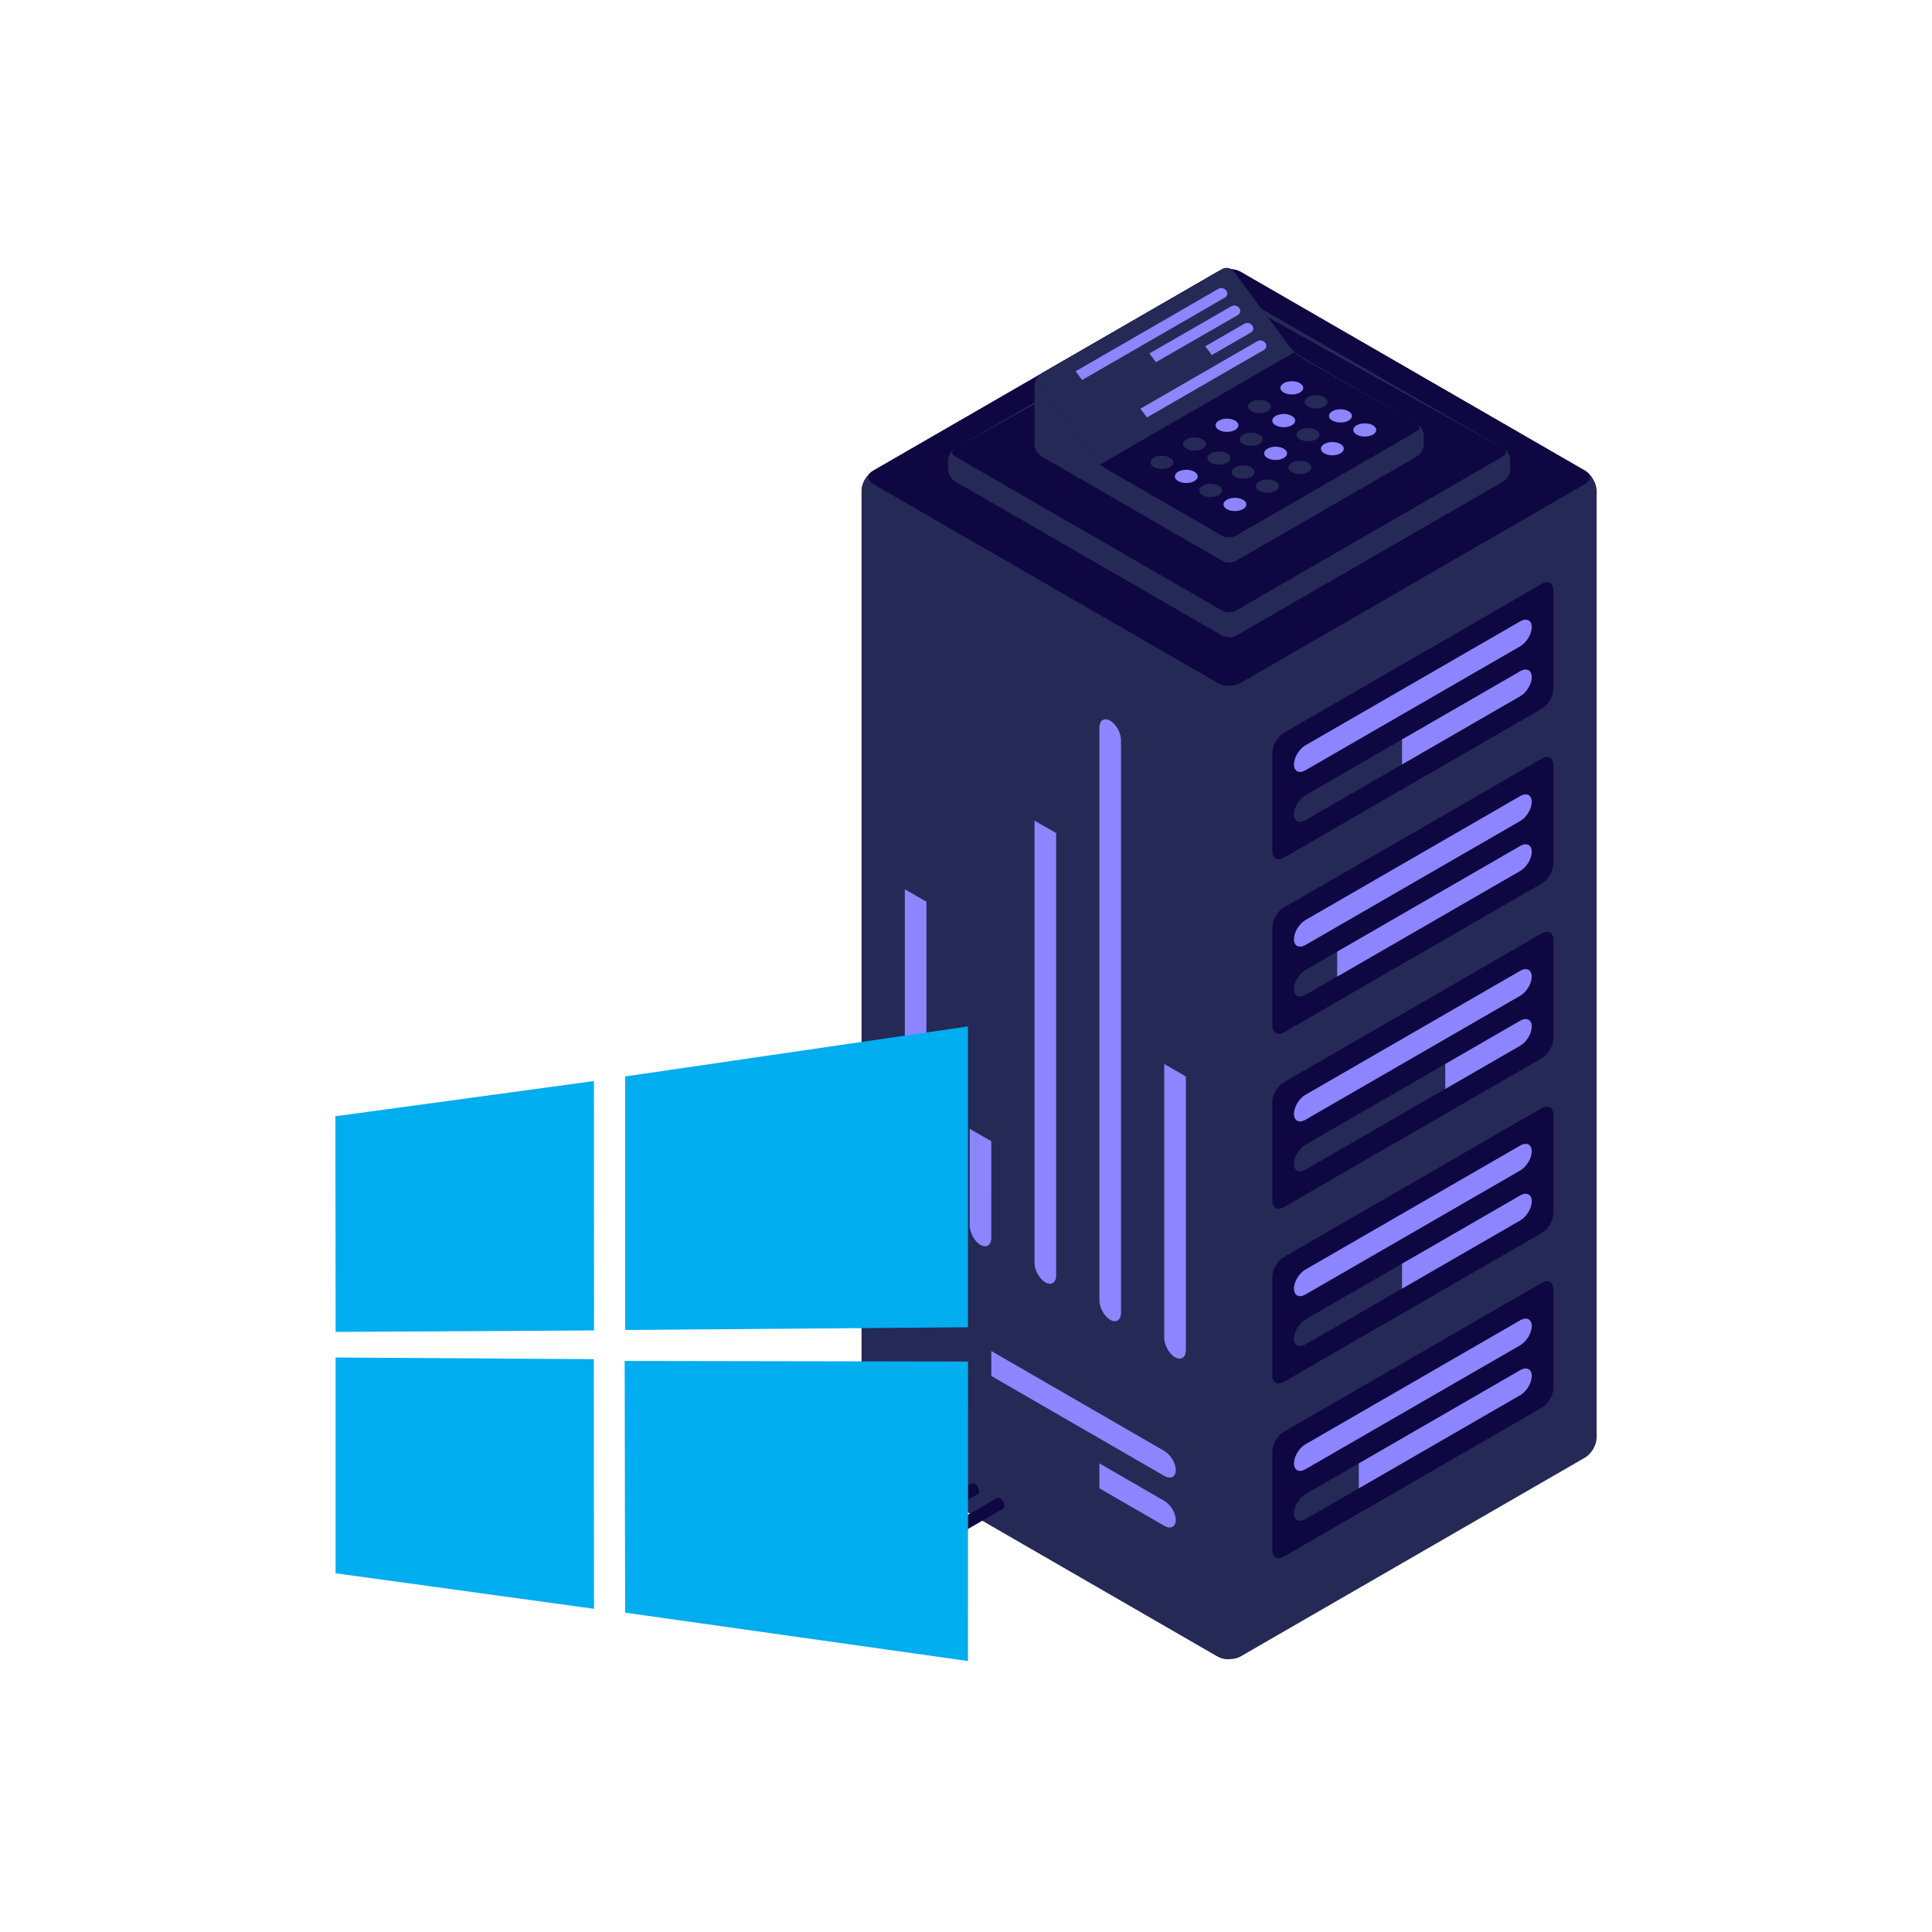 <svg width="400" height="400" viewBox="0 0 400 400" fill="none" xmlns="http://www.w3.org/2000/svg">
<path d="M256.858 56.28L328.177 97.456C329.494 98.217 330.563 100.066 330.563 101.588V297.64C330.563 299.161 329.494 301.011 328.177 301.771L256.858 342.947C255.541 343.709 253.404 343.709 252.087 342.947L180.771 301.773C179.453 301.011 178.385 299.162 178.385 297.641V101.588C178.385 100.066 179.453 98.216 180.771 97.456L252.088 56.28C253.405 55.519 255.541 55.519 256.858 56.28Z" fill="#252956"/>
<path d="M178.387 101.583V297.639C178.387 299.159 179.456 301.011 180.767 301.771L252.091 342.948C252.742 343.334 253.611 343.521 254.471 343.521V141.955C253.611 141.955 252.752 141.757 252.091 141.382L180.767 100.205L180.117 99.666L179.268 98.96C178.729 99.775 178.387 100.724 178.387 101.583Z" fill="#252956"/>
<path d="M319.225 120.882L265.81 151.722C264.492 152.483 263.424 154.332 263.424 155.853L263.425 176.186C263.425 177.707 264.493 178.324 265.811 177.564L319.225 146.724C320.543 145.963 321.611 144.114 321.611 142.593L321.613 122.26C321.611 120.738 320.543 120.122 319.225 120.882Z" fill="#0E0742"/>
<path d="M317.134 129.842C317.134 131.27 316.065 133.044 314.748 133.804L270.284 159.474C268.967 160.236 267.898 159.695 267.898 158.268C267.898 156.841 268.967 155.067 270.284 154.307L314.748 128.636C316.067 127.875 317.134 128.415 317.134 129.842Z" fill="#8C85FF"/>
<path d="M317.134 140.178C317.134 141.606 316.065 143.38 314.748 144.14L270.284 169.81C268.967 170.571 267.898 170.031 267.898 168.604C267.898 167.177 268.967 165.403 270.284 164.643L314.748 138.972C316.067 138.211 317.134 138.751 317.134 140.178Z" fill="#252956"/>
<path d="M314.749 138.972L290.279 153.1V158.267L314.75 144.14C316.067 143.378 317.136 141.606 317.136 140.178C317.133 138.751 316.066 138.211 314.749 138.972Z" fill="#8C85FF"/>
<path d="M319.225 157.059L265.81 187.898C264.492 188.66 263.424 190.509 263.424 192.03L263.425 212.362C263.425 213.884 264.493 214.5 265.811 213.739L319.225 182.9C320.543 182.138 321.611 180.289 321.611 178.768L321.613 158.436C321.611 156.916 320.543 156.299 319.225 157.059Z" fill="#0E0742"/>
<path d="M317.134 166.019C317.134 167.446 316.065 169.22 314.748 169.98L270.284 195.651C268.967 196.412 267.898 195.872 267.898 194.445C267.898 193.018 268.967 191.243 270.284 190.483L314.748 164.813C316.067 164.052 317.134 164.592 317.134 166.019Z" fill="#8C85FF"/>
<path d="M317.134 176.356C317.134 177.783 316.065 179.557 314.748 180.317L270.284 205.988C268.967 206.749 267.898 206.209 267.898 204.781C267.898 203.354 268.967 201.58 270.284 200.82L314.748 175.15C316.067 174.388 317.134 174.929 317.134 176.356Z" fill="#252956"/>
<path d="M314.747 175.15L276.85 197.029V202.197L314.747 180.317C316.064 179.556 317.133 177.783 317.133 176.356C317.132 174.929 316.064 174.388 314.747 175.15Z" fill="#8C85FF"/>
<path d="M319.225 193.239L265.81 224.079C264.492 224.84 263.424 226.689 263.424 228.21L263.425 248.543C263.425 250.064 264.493 250.681 265.811 249.92L319.225 219.08C320.543 218.319 321.611 216.47 321.611 214.949L321.613 194.616C321.611 193.095 320.543 192.478 319.225 193.239Z" fill="#0E0742"/>
<path d="M317.134 202.198C317.134 203.625 316.065 205.399 314.748 206.159L270.284 231.83C268.967 232.591 267.898 232.05 267.898 230.623C267.898 229.196 268.967 227.422 270.284 226.662L314.748 200.992C316.067 200.23 317.134 200.771 317.134 202.198Z" fill="#8C85FF"/>
<path d="M317.134 212.535C317.134 213.962 316.065 215.737 314.748 216.497L270.284 242.167C268.967 242.928 267.898 242.388 267.898 240.961C267.898 239.534 268.967 237.759 270.284 236.999L314.748 211.329C316.067 210.569 317.134 211.108 317.134 212.535Z" fill="#252956"/>
<path d="M314.749 211.329L299.23 220.287V225.455L314.749 216.497C316.066 215.735 317.135 213.962 317.135 212.535C317.133 211.108 316.066 210.569 314.749 211.329Z" fill="#8C85FF"/>
<path d="M319.225 229.417L265.81 260.256C264.492 261.018 263.424 262.867 263.424 264.388L263.425 284.721C263.425 286.242 264.493 286.859 265.811 286.097L319.225 255.258C320.543 254.497 321.611 252.648 321.611 251.126L321.613 230.794C321.611 229.272 320.543 228.656 319.225 229.417Z" fill="#0E0742"/>
<path d="M317.134 238.377C317.134 239.804 316.065 241.578 314.748 242.338L270.284 268.009C268.967 268.77 267.898 268.229 267.898 266.802C267.898 265.375 268.967 263.601 270.284 262.841L314.748 237.17C316.067 236.409 317.134 236.949 317.134 238.377Z" fill="#8C85FF"/>
<path d="M317.134 248.714C317.134 250.141 316.065 251.915 314.748 252.675L270.284 278.345C268.967 279.107 267.898 278.566 267.898 277.139C267.898 275.712 268.967 273.939 270.284 273.178L314.748 247.507C316.067 246.746 317.134 247.287 317.134 248.714Z" fill="#252956"/>
<path d="M314.749 247.505L290.279 261.633V266.801L314.75 252.673C316.067 251.912 317.136 250.139 317.136 248.712C317.133 247.286 316.066 246.745 314.749 247.505Z" fill="#8C85FF"/>
<path d="M319.225 265.593L265.81 296.432C264.492 297.194 263.424 299.043 263.424 300.564L263.425 320.897C263.425 322.418 264.493 323.035 265.811 322.275L319.225 291.435C320.543 290.674 321.611 288.825 321.611 287.304L321.613 266.971C321.611 265.45 320.543 264.833 319.225 265.593Z" fill="#0E0742"/>
<path d="M317.134 274.553C317.134 275.981 316.065 277.755 314.748 278.515L270.284 304.185C268.967 304.946 267.898 304.406 267.898 302.979C267.898 301.552 268.967 299.778 270.284 299.018L314.748 273.347C316.067 272.586 317.134 273.126 317.134 274.553Z" fill="#8C85FF"/>
<path d="M317.134 284.89C317.134 286.317 316.065 288.092 314.748 288.852L270.284 314.522C268.967 315.282 267.898 314.743 267.898 313.316C267.898 311.889 268.967 310.114 270.284 309.354L314.748 283.684C316.067 282.923 317.134 283.463 317.134 284.89Z" fill="#252956"/>
<path d="M314.747 283.684L281.324 302.979V308.147L314.746 288.852C316.063 288.092 317.131 286.317 317.131 284.89C317.131 283.463 316.064 282.923 314.747 283.684Z" fill="#8C85FF"/>
<path d="M243.283 154.402C240.81 152.969 238.807 154.275 238.807 157.317V275.515C238.807 278.558 240.81 282.186 243.283 283.62C245.755 285.053 247.759 283.747 247.759 280.705L247.76 162.505C247.759 159.463 245.755 155.836 243.283 154.402Z" fill="#252956"/>
<path d="M243.28 281.004C242.044 280.29 241.043 278.478 241.043 276.957L241.044 158.428C241.044 156.906 242.046 156.251 243.282 156.964C244.518 157.678 245.52 159.489 245.519 161.011L245.518 279.54C245.519 281.062 244.516 281.717 243.28 281.004Z" fill="#252956"/>
<path d="M243.28 281.004C242.044 280.29 241.043 278.478 241.043 276.957L241.044 220.287L245.52 222.872L245.519 279.542C245.519 281.062 244.516 281.717 243.28 281.004Z" fill="#8C85FF"/>
<path d="M229.855 146.651C227.383 145.218 225.379 146.524 225.379 149.566V267.764C225.379 270.807 227.383 274.435 229.855 275.869C232.327 277.302 234.331 275.996 234.331 272.954L234.332 154.754C234.331 151.713 232.327 148.085 229.855 146.651Z" fill="#252956"/>
<path d="M229.855 273.252C228.618 272.538 227.617 270.726 227.617 269.205V150.676C227.617 149.154 228.62 148.499 229.856 149.212C231.092 149.926 232.093 151.737 232.093 153.259L232.092 271.788C232.092 273.31 231.089 273.965 229.855 273.252Z" fill="#8C85FF"/>
<path d="M216.427 138.898C213.955 137.465 211.951 138.771 211.951 141.813V260.011C211.951 263.054 213.955 266.682 216.427 268.116C218.899 269.549 220.903 268.243 220.903 265.201L220.905 147.002C220.903 143.96 218.898 140.332 216.427 138.898Z" fill="#252956"/>
<path d="M216.425 265.501C215.189 264.787 214.188 262.975 214.188 261.454L214.189 142.925C214.189 141.403 215.19 140.748 216.426 141.461C217.662 142.175 218.665 143.987 218.664 145.508L218.662 264.037C218.662 265.559 217.661 266.214 216.425 265.501Z" fill="#252956"/>
<path d="M216.425 265.501C215.189 264.787 214.188 262.976 214.188 261.454L214.189 169.898L218.665 172.483L218.664 264.04C218.662 265.559 217.661 266.214 216.425 265.501Z" fill="#8C85FF"/>
<path d="M202.998 131.146C200.525 129.712 198.521 131.018 198.521 134.06V252.258C198.521 255.301 200.525 258.929 202.998 260.363C205.47 261.796 207.474 260.49 207.474 257.448L207.475 139.249C207.474 136.207 205.47 132.579 202.998 131.146Z" fill="#252956"/>
<path d="M202.997 257.749C201.761 257.035 200.76 255.224 200.76 253.702V135.173C200.76 133.651 201.762 132.996 202.998 133.709C204.235 134.423 205.237 136.235 205.237 137.756L205.236 256.285C205.236 257.807 204.233 258.462 202.997 257.749Z" fill="#252956"/>
<path d="M202.997 257.748C201.761 257.035 200.76 255.223 200.76 253.702V233.697L205.236 236.282L205.235 256.287C205.236 257.807 204.233 258.462 202.997 257.748Z" fill="#8C85FF"/>
<path d="M189.57 123.394C187.098 121.96 185.094 123.266 185.094 126.308V244.506C185.094 247.549 187.098 251.177 189.57 252.611C192.042 254.044 194.046 252.738 194.046 249.696L194.047 131.497C194.046 128.455 192.042 124.827 189.57 123.394Z" fill="#252956"/>
<path d="M189.571 249.996C188.335 249.282 187.334 247.471 187.334 245.949L187.335 127.42C187.335 125.898 188.337 125.243 189.573 125.957C190.809 126.67 191.811 128.482 191.81 130.003L191.809 248.533C191.809 250.054 190.806 250.709 189.571 249.996Z" fill="#252956"/>
<path d="M189.571 249.996C188.335 249.282 187.334 247.471 187.334 245.949L187.335 184.11L191.811 186.695L191.81 248.534C191.809 250.054 190.806 250.709 189.571 249.996Z" fill="#8C85FF"/>
<path d="M245.848 298L187.002 264.025C185.948 263.416 185.094 263.911 185.094 265.127V286.561C185.094 287.777 185.948 289.257 187.002 289.866L245.848 323.84C246.902 324.449 247.756 323.955 247.756 322.738V301.304C247.756 300.089 246.902 298.609 245.848 298Z" fill="#252956"/>
<path d="M243.429 304.357C243.429 305.784 242.361 306.325 241.044 305.563L191.81 277.129C190.492 276.368 189.424 274.595 189.424 273.168C189.424 271.741 190.491 271.2 191.81 271.961L241.046 300.396C242.362 301.156 243.429 302.93 243.429 304.357Z" fill="#252956"/>
<path d="M243.431 304.357C243.431 305.784 242.363 306.323 241.045 305.563L205.24 284.88L205.238 279.712L241.047 300.395C242.364 301.155 243.431 302.93 243.431 304.357Z" fill="#8C85FF"/>
<path d="M243.429 314.694C243.429 316.121 242.361 316.661 241.044 315.9L191.81 287.466C190.492 286.705 189.424 284.932 189.424 283.505C189.424 282.078 190.491 281.537 191.81 282.298L241.046 310.733C242.362 311.493 243.429 313.267 243.429 314.694Z" fill="#252956"/>
<path d="M243.431 314.693C243.431 316.12 242.363 316.661 241.045 315.9L227.618 308.146L227.617 302.979L241.047 310.731C242.364 311.492 243.431 313.266 243.431 314.693Z" fill="#8C85FF"/>
<path d="M180.771 97.456L252.09 56.28C253.407 55.519 255.544 55.519 256.861 56.28L328.179 97.455C329.496 98.216 329.496 99.448 328.179 100.21L256.86 141.386C255.543 142.147 253.406 142.147 252.089 141.386L180.772 100.211C179.454 99.45 179.454 98.216 180.771 97.456Z" fill="#0E0742"/>
<path d="M255.904 131.6L311.227 99.659C312.018 99.202 312.658 98.092 312.658 97.18V95.317C312.658 94.403 312.017 93.293 311.227 92.837L255.904 60.895C255.113 60.438 253.832 60.438 253.041 60.895L197.718 92.837C196.927 93.293 196.287 94.403 196.287 95.315V97.179C196.287 98.091 196.928 99.202 197.718 99.657L253.041 131.599C253.832 132.057 255.114 132.057 255.904 131.6Z" fill="#252956"/>
<path d="M311.229 94.492L255.906 126.433C255.115 126.89 253.834 126.89 253.043 126.433L197.72 94.492C196.929 94.035 196.929 93.296 197.72 92.839L253.043 62.001C253.834 61.544 255.115 61.544 255.906 62.001L311.229 92.839C312.019 93.296 312.019 94.035 311.229 94.492Z" fill="#0E0742"/>
<path d="M254.471 126.772V131.939C254.988 131.939 255.507 131.83 255.903 131.597L311.228 99.655C312.022 99.203 312.661 98.09 312.661 97.176V95.314C312.661 94.51 312.165 93.552 311.493 93.022C312.01 93.474 311.923 94.091 311.228 94.488L255.903 126.431C255.507 126.662 254.988 126.772 254.471 126.772Z" fill="#252956"/>
<path d="M255.902 116.096L293.322 94.491C294.113 94.034 294.753 92.924 294.753 92.012V90.149C294.753 89.237 294.111 88.126 293.322 87.67L269.33 73.819C268.539 73.362 267.458 72.398 266.913 71.665L255.455 56.23C254.911 55.497 253.829 55.272 253.038 55.729L215.618 77.332C214.827 77.789 214.188 78.899 214.188 79.812L214.189 92.012C214.189 92.926 214.83 94.035 215.62 94.491L253.04 116.096C253.829 116.551 255.112 116.551 255.902 116.096Z" fill="#252956"/>
<path d="M253.04 110.927L229.048 97.075C228.668 96.856 228.22 96.518 227.797 96.145C227.341 95.744 226.914 95.301 226.632 94.922L215.174 79.486C214.629 78.753 214.829 77.789 215.62 77.332L253.04 55.729C253.831 55.272 254.913 55.497 255.457 56.23L266.915 71.665C267.459 72.398 268.342 73.448 269.133 73.905L293.324 87.67C294.114 88.127 294.114 88.866 293.324 89.323L255.903 110.928C255.113 111.383 253.83 111.383 253.04 110.927Z" fill="#0E0742"/>
<path d="M215.62 77.332L253.04 55.729C253.831 55.272 254.912 55.497 255.457 56.23L266.915 71.665C267.198 72.047 267.628 72.483 268.086 72.885C268.086 72.885 227.811 96.153 227.799 96.142C227.342 95.741 226.914 95.302 226.633 94.922L215.175 79.486C214.629 78.753 214.829 77.789 215.62 77.332Z" fill="#252956"/>
<path d="M284.245 88.047C283.318 87.512 281.815 87.512 280.887 88.047C279.959 88.583 279.959 89.45 280.887 89.985C281.814 90.521 283.317 90.521 284.245 89.985C285.171 89.451 285.171 88.583 284.245 88.047Z" fill="#8C85FF"/>
<path d="M277.533 91.924C276.606 91.389 275.103 91.389 274.175 91.924C273.249 92.46 273.249 93.327 274.175 93.862C275.102 94.398 276.605 94.398 277.533 93.862C278.459 93.328 278.459 92.46 277.533 91.924Z" fill="#8C85FF"/>
<path d="M270.816 95.8C269.889 95.265 268.386 95.265 267.458 95.8C266.532 96.335 266.532 97.203 267.458 97.738C268.386 98.273 269.888 98.273 270.816 97.738C271.744 97.204 271.744 96.335 270.816 95.8Z" fill="#252956"/>
<path d="M264.103 99.675C263.177 99.14 261.673 99.14 260.746 99.675C259.819 100.211 259.819 101.078 260.746 101.613C261.673 102.149 263.175 102.149 264.103 101.613C265.031 101.079 265.031 100.211 264.103 99.675Z" fill="#252956"/>
<path d="M279.209 85.141C278.282 84.605 276.78 84.605 275.852 85.141C274.924 85.676 274.924 86.543 275.852 87.079C276.778 87.614 278.282 87.614 279.209 87.079C280.137 86.545 280.137 85.676 279.209 85.141Z" fill="#8C85FF"/>
<path d="M272.497 89.017C271.57 88.481 270.067 88.481 269.139 89.017C268.211 89.552 268.211 90.419 269.139 90.955C270.066 91.49 271.569 91.49 272.497 90.955C273.424 90.421 273.424 89.552 272.497 89.017Z" fill="#252956"/>
<path d="M265.781 92.893C264.854 92.357 263.351 92.357 262.423 92.893C261.497 93.428 261.497 94.295 262.423 94.831C263.35 95.366 264.853 95.366 265.781 94.831C266.708 94.297 266.708 93.428 265.781 92.893Z" fill="#8C85FF"/>
<path d="M259.068 96.769C258.141 96.233 256.638 96.233 255.71 96.769C254.784 97.304 254.784 98.171 255.71 98.707C256.638 99.242 258.14 99.242 259.068 98.707C259.996 98.173 259.996 97.304 259.068 96.769Z" fill="#252956"/>
<path d="M274.171 82.234C273.245 81.698 271.742 81.698 270.814 82.234C269.888 82.769 269.888 83.636 270.814 84.172C271.74 84.707 273.244 84.707 274.171 84.172C275.099 83.636 275.099 82.769 274.171 82.234Z" fill="#252956"/>
<path d="M267.458 86.111C266.532 85.575 265.029 85.575 264.101 86.111C263.175 86.646 263.175 87.513 264.101 88.049C265.028 88.584 266.531 88.584 267.458 88.049C268.386 87.513 268.386 86.646 267.458 86.111Z" fill="#8C85FF"/>
<path d="M260.746 89.986C259.818 89.45 258.316 89.45 257.388 89.986C256.462 90.521 256.462 91.388 257.388 91.924C258.315 92.459 259.818 92.459 260.746 91.924C261.673 91.389 261.673 90.521 260.746 89.986Z" fill="#252956"/>
<path d="M257.351 103.475C256.425 102.939 254.921 102.939 253.994 103.475C253.067 104.01 253.067 104.877 253.994 105.413C254.92 105.948 256.423 105.948 257.351 105.413C258.277 104.879 258.277 104.01 257.351 103.475Z" fill="#8C85FF"/>
<path d="M252.318 100.568C251.391 100.032 249.888 100.032 248.96 100.568C248.034 101.103 248.034 101.97 248.96 102.506C249.888 103.041 251.39 103.041 252.318 102.506C253.244 101.97 253.244 101.103 252.318 100.568Z" fill="#252956"/>
<path d="M254.035 93.866C253.108 93.331 251.605 93.331 250.677 93.866C249.751 94.402 249.751 95.269 250.677 95.805C251.605 96.34 253.107 96.34 254.035 95.805C254.961 95.269 254.961 94.401 254.035 93.866Z" fill="#252956"/>
<path d="M269.138 79.331C268.212 78.796 266.708 78.796 265.781 79.331C264.854 79.867 264.854 80.734 265.781 81.269C266.708 81.805 268.21 81.805 269.138 81.269C270.065 80.734 270.065 79.865 269.138 79.331Z" fill="#8C85FF"/>
<path d="M262.427 83.205C261.501 82.67 259.998 82.67 259.07 83.205C258.143 83.741 258.143 84.608 259.07 85.143C259.996 85.679 261.499 85.679 262.427 85.143C263.354 84.609 263.354 83.741 262.427 83.205Z" fill="#252956"/>
<path d="M255.711 87.081C254.784 86.546 253.282 86.546 252.354 87.081C251.426 87.617 251.426 88.484 252.354 89.019C253.28 89.555 254.784 89.555 255.711 89.019C256.638 88.485 256.638 87.617 255.711 87.081Z" fill="#8C85FF"/>
<path d="M248.997 90.959C248.07 90.424 246.567 90.424 245.639 90.959C244.711 91.495 244.711 92.362 245.639 92.897C246.566 93.433 248.069 93.433 248.997 92.897C249.923 92.362 249.923 91.493 248.997 90.959Z" fill="#252956"/>
<path d="M247.283 97.665C246.356 97.13 244.853 97.13 243.925 97.665C242.999 98.201 242.999 99.068 243.925 99.603C244.852 100.139 246.355 100.139 247.283 99.603C248.209 99.068 248.209 98.2 247.283 97.665Z" fill="#8C85FF"/>
<path d="M242.247 94.758C241.319 94.223 239.817 94.223 238.889 94.758C237.961 95.293 237.961 96.161 238.889 96.696C239.816 97.232 241.319 97.232 242.247 96.696C243.174 96.161 243.174 95.292 242.247 94.758Z" fill="#252956"/>
<path d="M254.393 111.268V116.426C254.933 116.436 255.484 116.338 255.902 116.095L293.322 94.488C294.116 94.036 294.754 92.923 294.754 92.008V90.146C294.754 89.342 294.259 88.383 293.587 87.855C294.104 88.306 294.016 88.923 293.322 89.32L255.902 110.928C255.484 111.169 254.933 111.28 254.393 111.268Z" fill="#252956"/>
<path d="M261.966 71.019L261.932 70.974C261.571 70.485 260.85 70.335 260.323 70.638L227.759 89.439C227.232 89.744 227.099 90.385 227.463 90.874L227.497 90.919C227.86 91.407 228.582 91.555 229.11 91.252L261.665 72.455C262.193 72.152 262.327 71.509 261.966 71.019Z" fill="#252956"/>
<path d="M261.966 71.019L261.932 70.974C261.571 70.485 260.85 70.335 260.323 70.638L236.113 84.617L237.464 86.429L261.666 72.456C262.193 72.152 262.327 71.509 261.966 71.019Z" fill="#8C85FF"/>
<path d="M259.277 67.406L259.243 67.361C258.882 66.872 258.161 66.721 257.634 67.025L225.071 85.826C224.545 86.131 224.412 86.774 224.776 87.261L224.809 87.306C225.173 87.794 225.896 87.943 226.422 87.639L258.978 68.842C259.504 68.539 259.638 67.895 259.277 67.406Z" fill="#252956"/>
<path d="M259.276 67.406L259.242 67.361C258.881 66.872 258.16 66.721 257.633 67.025L249.539 71.696L250.89 73.509L258.976 68.842C259.503 68.539 259.637 67.895 259.276 67.406Z" fill="#8C85FF"/>
<path d="M256.582 63.794L256.548 63.749C256.187 63.26 255.465 63.11 254.939 63.414L222.376 82.215C221.849 82.519 221.716 83.162 222.08 83.649L222.114 83.695C222.478 84.182 223.199 84.331 223.727 84.028L256.282 65.23C256.81 64.927 256.943 64.283 256.582 63.794Z" fill="#252956"/>
<path d="M256.581 63.794L256.548 63.749C256.187 63.26 255.465 63.109 254.938 63.412L237.977 73.175L239.328 74.986L256.281 65.229C256.809 64.926 256.943 64.283 256.581 63.794Z" fill="#8C85FF"/>
<path d="M253.89 60.181L253.857 60.135C253.495 59.646 252.774 59.495 252.248 59.8L219.684 78.601C219.158 78.906 219.025 79.547 219.389 80.036L219.422 80.081C219.786 80.569 220.508 80.717 221.035 80.414L253.591 61.617C254.117 61.313 254.251 60.67 253.89 60.181Z" fill="#252956"/>
<path d="M253.892 60.181L253.858 60.135C253.497 59.646 252.775 59.495 252.249 59.8L222.689 76.865L224.04 78.678L253.592 61.618C254.119 61.313 254.253 60.67 253.892 60.181Z" fill="#8C85FF"/>
<path d="M190.715 301.045C190.873 300.975 191.079 300.997 191.309 301.13C191.808 301.419 192.216 302.126 192.216 302.703C192.216 302.957 192.137 303.145 192.006 303.25C192.006 303.252 192.003 303.252 192.003 303.252L191.893 303.316L153.113 325.704L150.562 324.23L190.715 301.045Z" fill="#0E0742"/>
<path d="M195.965 304.072C196.122 304.002 196.329 304.025 196.558 304.157C197.058 304.446 197.465 305.153 197.465 305.731C197.465 305.985 197.387 306.174 197.255 306.278C197.255 306.281 197.251 306.281 197.251 306.281L197.141 306.344L158.361 328.732L155.811 327.258L195.965 304.072Z" fill="#0E0742"/>
<path d="M201.199 307.094C201.356 307.025 201.563 307.047 201.793 307.18C202.292 307.469 202.7 308.176 202.7 308.752C202.7 309.007 202.621 309.195 202.489 309.3C202.489 309.302 202.486 309.302 202.486 309.302L202.376 309.365L163.596 331.753L161.045 330.28L201.199 307.094Z" fill="#0E0742"/>
<path d="M206.446 310.119C206.603 310.05 206.81 310.073 207.039 310.205C207.539 310.494 207.948 311.201 207.948 311.778C207.948 312.032 207.869 312.22 207.737 312.325C207.737 312.327 207.734 312.327 207.734 312.327L207.624 312.39L168.843 334.778L166.293 333.305L206.446 310.119Z" fill="#0E0742"/>
<g clip-path="url(#clip0_312_2654)">
<path d="M69.438 231.11L122.968 223.82L122.992 275.454L69.487 275.759L69.438 231.11ZM122.942 281.403L122.984 333.083L69.48 325.727L69.477 281.057L122.942 281.403ZM129.431 222.866L200.408 212.507V274.797L129.431 275.361V222.866ZM200.425 281.889L200.408 343.899L129.431 333.882L129.332 281.774L200.425 281.889Z" fill="#00ADEF"/>
</g>
<defs>
<clipPath id="clip0_312_2654">
<rect width="132" height="132" fill="white" transform="translate(69.438 212.507)"/>
</clipPath>
</defs>
</svg>
